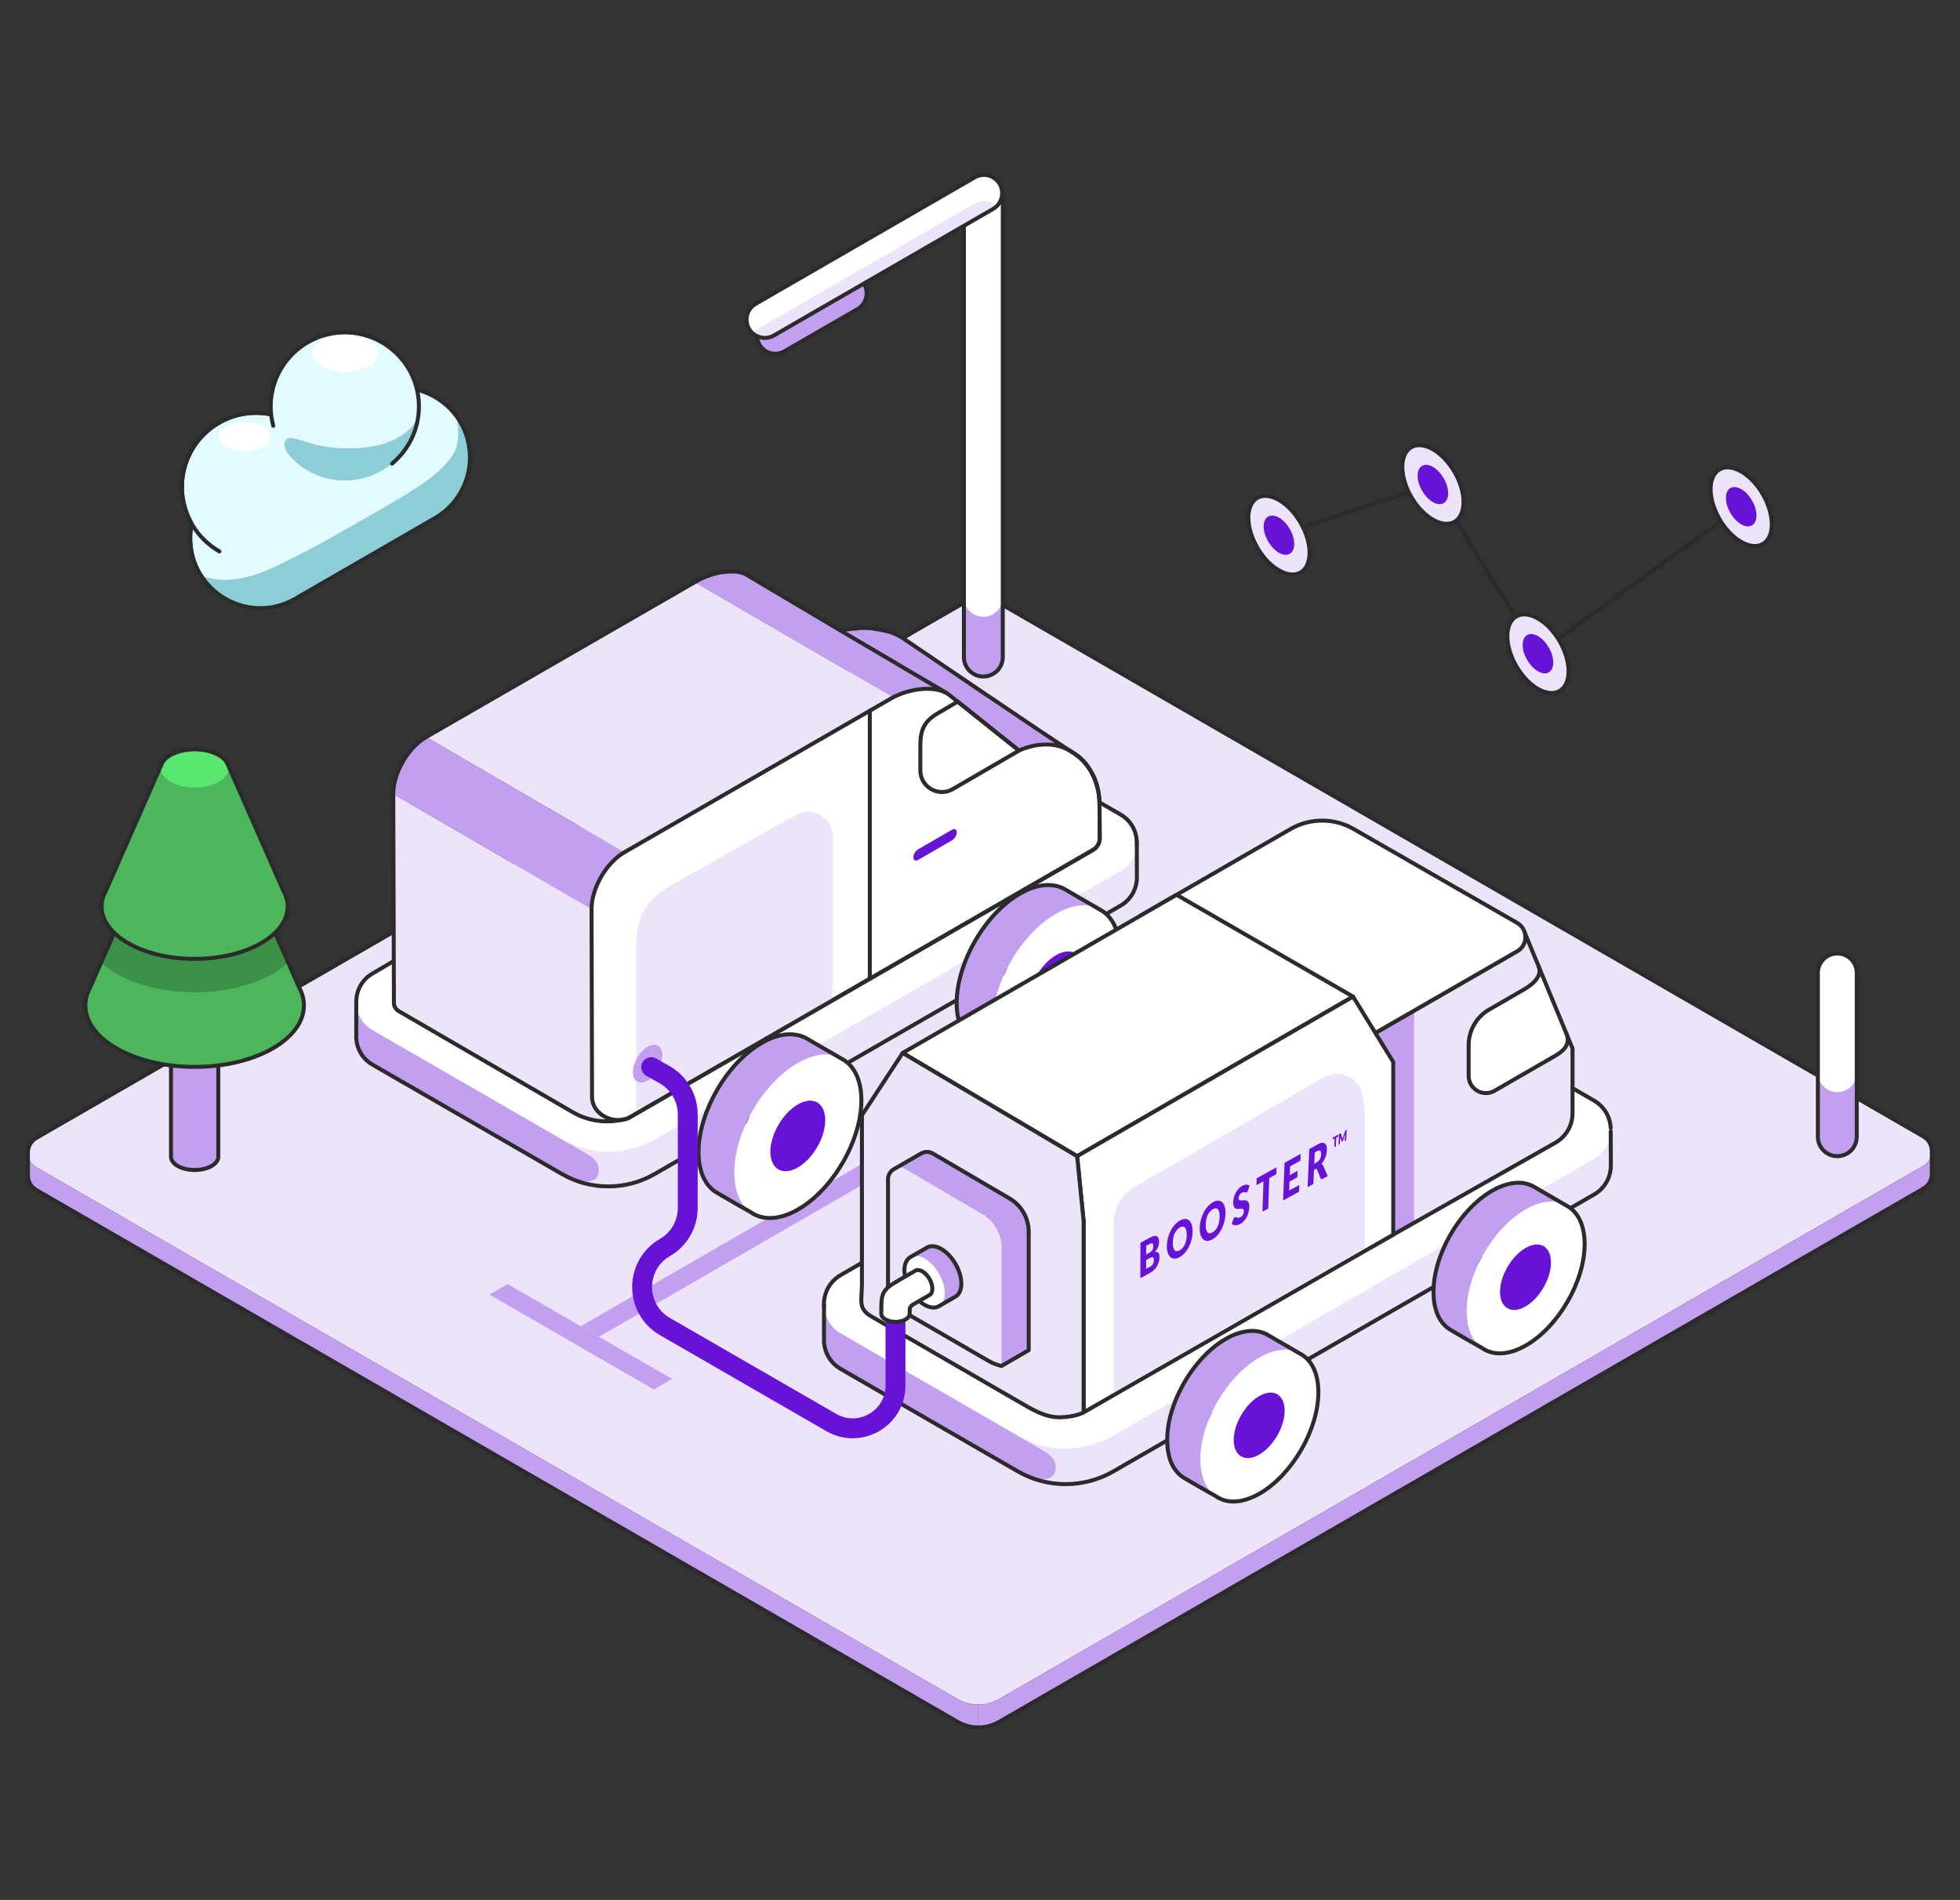 <?xml version="1.0" encoding="UTF-8"?> <svg xmlns="http://www.w3.org/2000/svg" width="493" height="478" viewBox="0 0 493 478" fill="none"><rect x="0" y="0" width="493" height="478" fill="#333333" stroke="none"/><g clip-path="url(#clip0_2:1048)"><path d="M9.13 293.626L240.87 427.436C244.09 429.296 248.06 429.296 251.28 427.436L483.79 293.266C486.61 291.636 486.61 287.556 483.79 285.926L252.05 152.116C248.83 150.256 244.86 150.256 241.64 152.116L9.13 286.286C6.3 287.916 6.3 291.996 9.13 293.626Z" fill="#EDE3FA"></path><path d="M240.87 427.436L11.13 294.786L9.12 293.626C8.74 293.406 8.41 293.136 8.13 292.836C7.38 292.036 7 290.996 7 289.956V295.726C7 297.156 7.71 298.576 9.12 299.396L240.86 433.206C242.47 434.136 244.27 434.606 246.07 434.606V428.836C244.28 428.826 242.48 428.366 240.87 427.436Z" fill="#C2A0EF"></path><path d="M485.91 289.666C485.89 290.686 485.52 291.696 484.78 292.486C484.5 292.786 484.18 293.056 483.79 293.276L479.39 295.816L251.28 427.446C249.67 428.376 247.87 428.836 246.07 428.836V434.606C247.87 434.606 249.67 434.146 251.28 433.206L483.79 299.036C485.2 298.216 485.91 296.796 485.91 295.366V289.666Z" fill="#C2A0EF"></path><path d="M485.91 289.656C485.91 289.666 485.91 289.666 485.91 289.656C485.93 288.216 485.23 286.746 483.8 285.926L252.06 152.116C248.84 150.256 244.87 150.256 241.65 152.116L9.14 286.286C7.73 287.106 7.02 288.526 7.02 289.956V295.726C7.02 297.156 7.73 298.576 9.14 299.396L240.88 433.206C242.49 434.136 244.29 434.606 246.09 434.606C247.89 434.606 249.69 434.136 251.3 433.206L483.79 299.036C485.2 298.216 485.91 296.796 485.91 295.366V289.656Z" stroke="#2B2B2B" stroke-miterlimit="10" stroke-linecap="round" stroke-linejoin="round"></path><path d="M334.42 230.216L329.83 227.566L146.08 333.666L150.67 336.316L334.42 230.216Z" fill="#C2A0EF"></path><path d="M311.45 216.956L316.05 214.306L357.39 238.176L352.8 240.826L311.45 216.956Z" fill="#C2A0EF"></path><path d="M123.11 325.706L127.7 323.056L169.05 346.926L164.45 349.576L123.11 325.706Z" fill="#C2A0EF"></path><path d="M48.96 260.206C45.67 260.206 43.01 261.706 43.01 263.556V290.996C43.01 292.846 45.67 294.346 48.96 294.346C52.25 294.346 54.91 292.846 54.91 290.996V263.556C54.91 261.706 52.25 260.206 48.96 260.206Z" fill="#C2A0EF"></path><path d="M76.01 250.206L75.99 250.136C75.78 249.486 75.5 248.856 75.16 248.246L58.82 211.106H58.81C57.94 208.486 53.87 206.496 48.96 206.496C44.06 206.496 39.98 208.476 39.11 211.106H39.1L22.76 248.246C22.41 248.866 22.14 249.496 21.93 250.136L21.9 250.206H21.91C21.63 251.096 21.47 252.006 21.47 252.936C21.47 261.486 33.78 268.416 48.96 268.416C64.14 268.416 76.45 261.486 76.45 252.936C76.45 252.006 76.29 251.096 76.01 250.206Z" fill="#4BB65B"></path><path d="M71.99 225.736L71.97 225.676C71.79 225.126 71.56 224.586 71.26 224.066L57.35 192.446H57.34C56.6 190.216 53.13 188.526 48.96 188.526C44.79 188.526 41.32 190.216 40.58 192.446H40.57L26.66 224.066C26.36 224.586 26.13 225.126 25.95 225.676L25.92 225.736H25.93C25.69 226.496 25.56 227.266 25.56 228.066C25.56 235.346 36.04 241.246 48.96 241.246C61.88 241.246 72.36 235.346 72.36 228.066C72.36 227.266 72.23 226.496 71.99 225.736Z" fill="#4BB65B"></path><path d="M72.49 242.176L69.19 234.686C65.14 238.606 57.6 241.246 48.96 241.246C40.32 241.246 32.78 238.606 28.73 234.686L25.43 242.176C30.25 246.656 38.98 249.646 48.96 249.646C58.94 249.646 67.67 246.656 72.49 242.176Z" fill="#3A9147"></path><path d="M48.96 198.146C53.671 198.146 57.49 195.993 57.49 193.336C57.49 190.68 53.671 188.526 48.96 188.526C44.249 188.526 40.43 190.68 40.43 193.336C40.43 195.993 44.249 198.146 48.96 198.146Z" fill="#5AE76F"></path><path d="M43.01 268.096V291.006C43.01 292.856 45.67 294.356 48.96 294.356C52.25 294.356 54.91 292.856 54.91 291.006V268.026" stroke="#2B2B2B" stroke-miterlimit="10" stroke-linejoin="round"></path><path d="M28.73 234.686L22.76 248.246C22.41 248.866 22.14 249.496 21.93 250.136L21.9 250.206H21.91C21.63 251.096 21.47 252.006 21.47 252.936C21.47 261.486 33.78 268.416 48.96 268.416C64.14 268.416 76.45 261.486 76.45 252.936C76.45 252.006 76.3 251.096 76.01 250.206H76.02L75.99 250.136C75.78 249.486 75.5 248.856 75.16 248.246L69.19 234.686" stroke="#2B2B2B" stroke-miterlimit="10" stroke-linecap="round" stroke-linejoin="round"></path><path d="M71.99 225.736L71.97 225.676C71.79 225.126 71.56 224.586 71.26 224.066L57.35 192.446H57.34C56.6 190.216 53.13 188.526 48.96 188.526C44.79 188.526 41.32 190.216 40.58 192.446H40.57L26.66 224.066C26.36 224.586 26.13 225.126 25.95 225.676L25.92 225.736H25.93C25.69 226.496 25.56 227.266 25.56 228.066C25.56 235.346 36.04 241.246 48.96 241.246C61.88 241.246 72.36 235.346 72.36 228.066C72.36 227.266 72.23 226.496 71.99 225.736Z" stroke="#2B2B2B" stroke-miterlimit="10" stroke-linecap="round" stroke-linejoin="round"></path><path d="M247.34 170.206C244.64 170.206 242.45 168.016 242.45 165.316V49.066C242.45 46.366 244.64 44.176 247.34 44.176C250.04 44.176 252.23 46.366 252.23 49.066V165.316C252.23 168.016 250.04 170.206 247.34 170.206Z" fill="white"></path><path d="M48.25 131.816C48.01 132.986 47.88 134.186 47.88 135.406C47.88 148.936 62.53 157.396 74.25 150.636L109.41 130.336C114.85 127.196 118.2 121.396 118.2 115.106C118.2 101.576 103.55 93.116 91.83 99.876L76.78 108.566C73.49 105.646 69.16 103.866 64.41 103.866C54.12 103.866 45.77 112.216 45.77 122.506C45.76 125.906 46.67 129.086 48.25 131.816Z" fill="#E1FBFF"></path><path d="M114.83 104.736C116.18 113.206 115.37 116.906 97.11 127.366C79.4 137.516 78.6 137.946 70.03 142.176C64.85 144.736 57.16 147.476 50.53 144.726C55.28 152.306 65.57 155.656 74.26 150.646L109.42 130.346C114.86 127.206 118.21 121.406 118.21 115.116C118.2 111.126 116.92 107.576 114.83 104.736Z" fill="#8CCDD6"></path><path d="M55.19 138.726C49.56 135.516 45.76 129.466 45.76 122.516C45.76 112.226 54.1 103.876 64.4 103.876C71.53 103.876 77.73 107.876 80.86 113.766" stroke="#2B2B2B" stroke-miterlimit="10" stroke-linecap="round" stroke-linejoin="round"></path><path d="M48.25 131.816C48.01 132.986 47.88 134.186 47.88 135.406C47.88 148.936 62.53 157.396 74.25 150.636L109.41 130.336C114.85 127.196 118.2 121.396 118.2 115.106C118.2 101.576 103.55 93.116 91.83 99.876L76.78 108.566C73.49 105.646 69.16 103.866 64.41 103.866C54.12 103.866 45.77 112.216 45.77 122.506C45.76 125.906 46.67 129.086 48.25 131.816Z" stroke="#2B2B2B" stroke-miterlimit="10" stroke-linecap="round" stroke-linejoin="round"></path><path d="M61.55 113.546C65.162 113.546 68.09 111.899 68.09 109.866C68.09 107.834 65.162 106.186 61.55 106.186C57.938 106.186 55.01 107.834 55.01 109.866C55.01 111.899 57.938 113.546 61.55 113.546Z" fill="white"></path><path d="M86.73 120.906C97.025 120.906 105.37 112.561 105.37 102.266C105.37 91.972 97.025 83.626 86.73 83.626C76.435 83.626 68.09 91.972 68.09 102.266C68.09 112.561 76.435 120.906 86.73 120.906Z" fill="#E1FBFF"></path><path d="M87.6 112.816C73.96 112.816 68.4 105.616 68.4 105.616C69.98 114.306 77.59 120.896 86.73 120.896C96.19 120.896 103.99 113.856 105.2 104.726C105.2 104.736 102.83 112.816 87.6 112.816Z" fill="#8CCDD6"></path><path d="M86.85 93.546C91.434 93.546 95.15 91.456 95.15 88.876C95.15 86.297 91.434 84.206 86.85 84.206C82.266 84.206 78.55 86.297 78.55 88.876C78.55 91.456 82.266 93.546 86.85 93.546Z" fill="white"></path><path d="M80.26 112.046C75.85 111.026 73.25 109.536 72.08 110.496C70.94 111.426 71.63 113.736 74.07 115.946C77.9 119.426 70.55 116.626 70.55 116.626L66.75 104.726H71.97L80.26 112.046Z" fill="#E1FBFF"></path><path d="M68.73 107.126C68.31 105.576 68.09 103.946 68.09 102.266C68.09 91.976 76.44 83.626 86.73 83.626C97.02 83.626 105.37 91.976 105.37 102.266C105.37 108.046 102.74 113.216 98.61 116.636" stroke="#2B2B2B" stroke-miterlimit="10" stroke-linecap="round" stroke-linejoin="round"></path><path d="M247.34 155.176C244.64 155.176 242.45 152.986 242.45 150.286V165.316C242.45 168.016 244.64 170.206 247.34 170.206C250.04 170.206 252.23 168.016 252.23 165.316V150.286C252.23 152.986 250.04 155.176 247.34 155.176Z" fill="#C2A0EF"></path><path d="M247.34 170.206C244.64 170.206 242.45 168.016 242.45 165.316V49.066C242.45 46.366 244.64 44.176 247.34 44.176C250.04 44.176 252.23 46.366 252.23 49.066V165.316C252.23 168.016 250.04 170.206 247.34 170.206Z" stroke="#2B2B2B" stroke-miterlimit="10" stroke-linecap="round" stroke-linejoin="round"></path><path d="M211.1 69.806L192.71 80.426C189.65 82.196 189.65 86.616 192.71 88.386C194.13 89.206 195.88 89.206 197.3 88.386L215.69 77.766C218.74 76.006 218.75 71.596 215.71 69.826C214.29 68.986 212.53 68.986 211.1 69.806Z" fill="#C2A0EF"></path><path d="M211.1 69.806L192.71 80.426C189.65 82.196 189.65 86.616 192.71 88.386C194.13 89.206 195.88 89.206 197.3 88.386L215.69 77.766C218.74 76.006 218.75 71.596 215.71 69.826C214.29 68.986 212.53 68.986 211.1 69.806Z" stroke="#2B2B2B" stroke-miterlimit="10" stroke-linecap="round" stroke-linejoin="round"></path><path d="M245.19 44.616L190.08 76.436C187.02 78.206 187.02 82.626 190.08 84.396C191.5 85.216 193.25 85.216 194.67 84.396L249.78 52.576C252.83 50.816 252.84 46.406 249.8 44.636C248.38 43.796 246.62 43.786 245.19 44.616Z" fill="white"></path><path d="M194.68 84.396C193.26 85.216 191.51 85.216 190.09 84.396C189.75 84.196 189.45 83.966 189.19 83.706C189.46 83.446 189.75 83.216 190.09 83.016L245.2 51.196C246.63 50.366 248.39 50.376 249.82 51.206C250.15 51.396 250.44 51.626 250.7 51.876C250.44 52.136 250.14 52.366 249.8 52.566L194.68 84.396Z" fill="#EDE3FA"></path><path d="M245.19 44.616L190.08 76.436C187.02 78.206 187.02 82.626 190.08 84.396C191.5 85.216 193.25 85.216 194.67 84.396L249.78 52.576C252.83 50.816 252.84 46.406 249.8 44.636C248.38 43.796 246.62 43.786 245.19 44.616Z" stroke="#2B2B2B" stroke-miterlimit="10" stroke-linecap="round" stroke-linejoin="round"></path><path d="M462.14 290.876C459.44 290.876 457.25 288.686 457.25 285.986V244.776C457.25 242.076 459.44 239.886 462.14 239.886C464.84 239.886 467.03 242.076 467.03 244.776V285.986C467.02 288.696 464.84 290.876 462.14 290.876Z" fill="#C2A0EF"></path><path d="M462.14 274.766C459.44 274.766 457.25 272.576 457.25 269.876V244.776C457.25 242.076 459.44 239.886 462.14 239.886C464.84 239.886 467.03 242.076 467.03 244.776V269.876C467.02 272.576 464.84 274.766 462.14 274.766Z" fill="white"></path><path d="M462.14 290.876C459.44 290.876 457.25 288.686 457.25 285.986V244.776C457.25 242.076 459.44 239.886 462.14 239.886C464.84 239.886 467.03 242.076 467.03 244.776V285.986C467.02 288.696 464.84 290.876 462.14 290.876Z" stroke="#2B2B2B" stroke-miterlimit="10" stroke-linecap="round" stroke-linejoin="round"></path><path d="M93.71 259.156L141.34 286.656C148.56 290.826 157.46 290.826 164.69 286.656L281.86 219.156C284.47 217.646 285.82 215.066 285.94 212.436L285.96 220.736C285.96 223.506 284.59 226.266 281.85 227.856L164.68 295.356C157.46 299.526 148.56 299.526 141.33 295.356L93.7 267.856C91.16 266.386 89.8 263.906 89.61 261.346V252.396C89.73 255.036 91.08 257.636 93.71 259.156Z" fill="#EDE3FA"></path><path d="M89.62 252.386C89.73 255.036 91.08 257.636 93.71 259.146L115.38 271.666L125.9 277.736L141.34 286.646L146.69 289.776C148.91 291.056 150.75 292.096 150.59 294.686C150.43 297.206 148.11 297.966 143.64 296.496C142.86 296.156 142.09 295.776 141.34 295.346L94.16 268.106C92.93 267.396 91.92 266.516 91.16 265.546C90.25 264.296 89.73 262.826 89.62 261.336V252.386V252.386Z" fill="#C2A0EF"></path><path d="M93.71 244.916L99.06 241.776L99.09 250.316C99.09 252.086 98.9 253.696 100.61 254.686L144.8 280.206C147.05 281.506 149.56 282.156 152.08 282.156C154.59 282.156 157.11 281.506 159.36 280.206L189.23 262.956C190.53 262.206 191.17 260.896 191.17 259.586V261.896L276.64 212.826V201.896L281.86 204.906C284.46 206.406 285.81 208.986 285.94 211.606V212.416C285.82 215.046 284.46 217.626 281.86 219.136L164.69 286.636C157.47 290.806 148.57 290.806 141.34 286.636L93.71 259.136C91.09 257.626 89.74 255.026 89.62 252.376V252.026V252.376C89.5 249.506 90.85 246.566 93.71 244.916Z" fill="white"></path><path d="M285.94 212.436L285.96 220.736C285.96 223.506 284.59 226.266 281.85 227.856L164.68 295.356C157.46 299.526 148.56 299.526 141.33 295.356L93.7 267.856C91.16 266.386 89.8 263.906 89.61 261.346V252.396" stroke="#2B2B2B" stroke-miterlimit="10" stroke-linecap="round" stroke-linejoin="round"></path><path d="M285.94 212.436V211.626C285.95 211.896 285.95 212.166 285.94 212.436Z" stroke="#2B2B2B" stroke-miterlimit="10" stroke-linecap="round" stroke-linejoin="round"></path><path d="M276.63 201.906L281.85 204.916C284.45 206.416 285.8 208.996 285.93 211.616" stroke="#2B2B2B" stroke-miterlimit="10" stroke-linecap="round" stroke-linejoin="round"></path><path d="M89.62 252.036V252.386C89.5 249.506 90.85 246.566 93.71 244.916L99.06 241.776" stroke="#2B2B2B" stroke-miterlimit="10" stroke-linecap="round" stroke-linejoin="round"></path><path d="M206.45 159.856L256.31 188.826L260.67 186.746L214.49 158.216L206.45 159.856Z" fill="#C2A0EF"></path><path d="M226.92 160.426C225.53 159.616 216.47 157.796 214.51 158.206L260.12 187.266C261.85 186.726 264.19 185.586 270.59 189.836L226.92 160.426Z" fill="#C2A0EF"></path><path d="M187.61 144.506C185.85 143.426 180.22 143.166 174.75 146.476L224.61 175.446C230.28 172.376 236.23 172.846 238.93 174.946L187.61 144.506Z" fill="#C2A0EF"></path><path d="M158.13 281.256C158.13 281.256 151.22 283.966 144.04 279.796L100.29 254.376C99.55 253.946 99.09 253.156 99.09 252.296L98.93 199.756L148.79 228.736L148.94 275.896L158.13 281.256Z" fill="#EDE3FA"></path><path d="M157.05 214.406L107.2 185.436L174.75 146.476L224.61 175.446L157.05 214.406Z" fill="#EDE3FA"></path><path d="M107.2 185.436C105.74 186.276 104.36 187.506 103.17 188.966C100.63 192.066 98.92 196.176 98.93 199.756L148.79 228.736C148.78 225.156 150.49 221.036 153.03 217.946C154.22 216.496 155.59 215.266 157.06 214.416L107.2 185.436Z" fill="#C2A0EF"></path><path d="M224.34 175.606C228.91 173.046 235.6 172.276 238.92 174.956L256.31 188.837L259.53 187.736C264.01 186.566 267.82 187.987 270.6 189.847C274.1 192.187 276.56 198.216 276.56 202.426L276.63 212.856L158.13 281.276C154.35 282.976 148.92 280.466 148.92 275.976C148.92 271.486 148.79 228.746 148.79 228.746C148.78 223.486 152.48 217.066 157.06 214.426L224.34 175.606Z" fill="white"></path><path d="M240.89 176.516L235.83 179.486C232.47 181.476 231.49 183.616 231.49 187.556V193.816C231.49 198.006 236.02 200.616 239.65 198.526L256.32 188.836L240.89 176.516Z" stroke="#2B2B2B" stroke-miterlimit="10" stroke-linecap="round" stroke-linejoin="round"></path><path d="M224.34 175.606C228.91 173.046 235.87 172.306 238.92 174.956L256.31 188.836C256.31 188.836 261.25 186.346 266.34 187.696C269.67 188.576 276.56 192.696 276.56 202.396L276.62 210.866C276.63 212.086 275.98 213.226 274.92 213.836L158.13 281.266C154.35 282.966 148.92 280.456 148.92 275.966C148.92 271.476 148.79 228.736 148.79 228.736C148.78 223.476 152.48 217.056 157.06 214.416L224.34 175.606Z" stroke="#2B2B2B" stroke-miterlimit="10" stroke-linecap="round" stroke-linejoin="round"></path><path d="M211.3 158.566L238.22 174.436" stroke="#2B2B2B" stroke-miterlimit="10" stroke-linecap="round" stroke-linejoin="round"></path><path d="M218.78 178.806V246.286" stroke="#2B2B2B" stroke-miterlimit="10" stroke-linecap="round" stroke-linejoin="round"></path><path d="M230.9 213.696C230.26 214.066 229.74 214.956 229.75 215.696C229.75 216.436 230.27 216.726 230.91 216.356L239.49 211.396C240.13 211.026 240.65 210.136 240.64 209.396C240.64 208.656 240.12 208.366 239.48 208.736L230.9 213.696Z" fill="#6712D7"></path><path d="M175.22 219.086C183.34 214.406 200.24 205.046 200.24 205.046C202.28 203.866 204.57 204.006 206.36 205.026L206.43 205.066C208.21 206.106 209.48 208.026 209.48 210.376V242.446V251.316L160 279.346C160 279.346 160 250.406 160 238.186C160 225.966 167.1 223.766 175.22 219.086Z" fill="#EDE3FA"></path><path d="M276.56 202.386C276.56 197.046 273.93 191.916 270.6 189.836C264.54 186.036 226.92 160.426 226.92 160.426C223.87 158.546 219.88 157.576 214.81 158.156L211.3 158.566L187.61 144.506C185.85 143.426 180.22 143.166 174.75 146.476L107.19 185.436C105.73 186.276 104.35 187.506 103.16 188.966C100.62 192.066 98.91 196.176 98.92 199.756L99.08 252.296C99.08 253.156 99.54 253.946 100.28 254.376L144.03 279.796C149.08 282.726 153.98 282.266 156.45 281.726C157.01 281.646 157.56 281.506 158.08 281.276C158.09 281.276 158.12 281.266 158.12 281.266L274.95 213.816C275.99 213.216 276.62 212.106 276.62 210.906L276.56 202.386Z" stroke="#2B2B2B" stroke-miterlimit="10" stroke-linecap="round" stroke-linejoin="round"></path><path d="M243.93 238.906C244.24 238.276 244.56 237.656 244.9 237.046C247.79 231.856 251.89 227.286 256.44 224.656C256.76 224.476 257.08 224.306 257.39 224.146C257.43 224.126 257.48 224.106 257.53 224.076C257.58 224.046 257.63 224.026 257.68 223.996C257.81 223.936 257.94 223.866 258.07 223.806C258.18 223.756 258.28 223.716 258.39 223.666C258.42 223.656 258.44 223.646 258.47 223.626C258.6 223.566 258.73 223.506 258.86 223.456C258.97 223.416 259.08 223.376 259.19 223.336C259.34 223.276 259.5 223.216 259.65 223.166C259.65 223.166 259.65 223.166 259.66 223.166C260.44 222.906 261.2 222.716 261.93 222.596C262.05 222.576 262.16 222.566 262.27 222.556C262.28 222.556 262.29 222.556 262.29 222.556C262.41 222.546 262.53 222.526 262.65 222.516C262.76 222.506 262.88 222.506 262.99 222.496C263 222.496 263 222.496 263.01 222.496C263.13 222.486 263.25 222.476 263.36 222.476C263.45 222.476 263.53 222.476 263.61 222.476C263.76 222.476 263.9 222.476 264.05 222.486C264.16 222.496 264.26 222.506 264.37 222.516C264.37 222.516 264.37 222.516 264.38 222.516C264.49 222.526 264.61 222.536 264.72 222.546C264.83 222.556 264.93 222.576 265.03 222.596H265.04C265.18 222.616 265.31 222.636 265.44 222.666C265.52 222.686 265.59 222.706 265.67 222.716C265.67 222.716 265.67 222.716 265.68 222.716C265.79 222.746 265.89 222.766 266 222.796C266.1 222.826 266.2 222.856 266.29 222.886C266.49 222.946 266.68 223.026 266.87 223.096H266.88C267.17 223.216 267.46 223.356 267.74 223.516C267.75 223.526 267.76 223.526 267.77 223.536L276.12 228.386C275.17 227.986 274.12 227.766 272.99 227.746C270.76 227.676 268.23 228.366 265.54 229.926C256.74 235.006 249.63 247.316 249.66 257.426C249.66 257.456 249.66 257.486 249.66 257.516C249.66 257.536 249.66 257.556 249.66 257.576C249.66 257.696 249.67 257.806 249.67 257.926C249.68 258.166 249.68 258.396 249.7 258.626C249.91 262.406 251.16 265.266 253.15 266.996L249.43 264.836C249.14 264.666 248.86 264.506 248.58 264.336L247.47 263.696C247.09 263.476 246.72 263.256 246.36 263.046L245.2 262.376C245.12 262.326 245.04 262.276 244.95 262.216C244.87 262.166 244.78 262.116 244.7 262.056C244.61 261.996 244.53 261.926 244.44 261.866C244.44 261.866 244.44 261.866 244.43 261.866C244.35 261.806 244.27 261.756 244.2 261.686C244.12 261.616 244.04 261.546 243.95 261.466C243.56 261.116 243.19 260.726 242.86 260.296C242.79 260.206 242.73 260.116 242.67 260.026C242.67 260.026 242.67 260.016 242.66 260.016C242.59 259.916 242.52 259.826 242.46 259.716C242.41 259.626 242.35 259.546 242.3 259.456C242.3 259.456 242.3 259.446 242.29 259.446C242.11 259.146 241.95 258.836 241.79 258.516C241.74 258.416 241.7 258.306 241.65 258.206V258.196C241.61 258.096 241.56 257.996 241.52 257.896C241.5 257.836 241.48 257.776 241.46 257.716C241.4 257.546 241.33 257.366 241.27 257.186C241.25 257.136 241.24 257.086 241.23 257.036C241.08 256.536 240.95 256.016 240.84 255.456C240.82 255.366 240.81 255.276 240.79 255.196C240.79 255.166 240.78 255.146 240.78 255.116C240.76 255.026 240.75 254.936 240.73 254.846C240.71 254.686 240.69 254.516 240.67 254.346C240.67 254.316 240.66 254.296 240.66 254.266C240.65 254.176 240.64 254.086 240.63 253.996C240.61 253.806 240.6 253.606 240.59 253.406C240.59 253.386 240.59 253.356 240.58 253.336C240.56 252.956 240.54 252.576 240.54 252.176C240.56 247.896 241.82 243.246 243.93 238.906Z" fill="#C2A0EF"></path><path d="M276.63 228.686C275.55 228.116 274.33 227.796 273 227.756C270.79 227.716 268.28 228.406 265.63 229.946C256.81 235.036 249.68 247.376 249.68 257.526C249.68 257.666 249.69 257.796 249.69 257.926C249.69 258.166 249.71 258.396 249.72 258.626C250.29 267.856 257.21 271.426 265.66 266.546C274.46 261.466 281.57 249.156 281.54 239.046C281.53 234.166 279.85 230.696 277.13 228.976L276.63 228.686Z" fill="white"></path><path d="M265.63 256.166C261.83 258.356 258.74 256.606 258.71 252.256C258.71 247.856 261.8 242.516 265.62 240.306C266.77 239.646 267.86 239.336 268.81 239.356C269.39 239.376 269.92 239.516 270.38 239.756L270.16 239.626C270.25 239.666 270.35 239.706 270.43 239.756L270.64 239.876C270.71 239.916 270.76 239.966 270.83 240.016L270.59 239.876C271.77 240.616 272.5 242.126 272.5 244.236C272.52 248.636 269.44 253.966 265.63 256.166Z" fill="#6712D7"></path><path d="M244.01 239.096C244.32 238.466 244.64 237.846 244.98 237.236C247.87 232.046 251.97 227.476 256.52 224.846C256.84 224.666 257.16 224.496 257.47 224.336C257.51 224.316 257.56 224.296 257.61 224.266C257.66 224.236 257.71 224.216 257.76 224.186C257.89 224.126 258.02 224.056 258.15 223.996C258.26 223.946 258.36 223.906 258.47 223.856C258.5 223.846 258.52 223.836 258.55 223.816C258.68 223.756 258.81 223.696 258.94 223.646C259.05 223.606 259.16 223.566 259.27 223.526C259.42 223.466 259.58 223.406 259.73 223.356C259.73 223.356 259.73 223.356 259.74 223.356C260.52 223.086 261.28 222.906 262.01 222.786C262.13 222.766 262.24 222.756 262.35 222.746C262.36 222.746 262.37 222.746 262.37 222.746C262.49 222.736 262.61 222.716 262.73 222.706C262.84 222.696 262.96 222.696 263.07 222.686C263.08 222.686 263.08 222.686 263.09 222.686C263.21 222.676 263.33 222.666 263.44 222.666C263.53 222.666 263.61 222.666 263.69 222.666C263.84 222.666 263.98 222.666 264.13 222.676C264.24 222.686 264.34 222.696 264.45 222.706C264.45 222.706 264.45 222.706 264.46 222.706C264.57 222.716 264.69 222.726 264.8 222.736C264.91 222.746 265.01 222.766 265.11 222.786H265.12C265.26 222.806 265.39 222.826 265.52 222.856C265.6 222.876 265.67 222.896 265.75 222.906C265.75 222.906 265.75 222.906 265.76 222.906C265.87 222.936 265.97 222.956 266.08 222.986C266.18 223.016 266.28 223.046 266.37 223.076C266.57 223.136 266.76 223.216 266.95 223.286H266.96C267.25 223.406 267.54 223.546 267.82 223.706C267.83 223.716 267.84 223.716 267.85 223.726L276.7 228.866L277.19 229.146C279.91 230.866 281.59 234.336 281.6 239.216C281.63 249.326 274.52 261.636 265.72 266.716C260.97 269.456 256.71 269.526 253.78 267.426L249.51 265.006C249.22 264.836 248.94 264.676 248.66 264.506L247.55 263.866C247.17 263.646 246.8 263.426 246.44 263.216L245.28 262.546C245.2 262.496 245.12 262.446 245.03 262.386C244.95 262.336 244.86 262.286 244.78 262.226C244.69 262.166 244.61 262.096 244.52 262.036C244.52 262.036 244.52 262.036 244.51 262.036C244.43 261.976 244.35 261.926 244.28 261.856C244.2 261.786 244.12 261.716 244.03 261.636C244.03 261.636 244.03 261.636 244.02 261.636C243.63 261.286 243.26 260.896 242.93 260.466C242.86 260.376 242.8 260.286 242.74 260.196C242.74 260.196 242.74 260.186 242.73 260.186C242.66 260.086 242.59 259.996 242.53 259.886C242.48 259.796 242.42 259.716 242.37 259.626C242.37 259.626 242.37 259.616 242.36 259.616C242.18 259.316 242.02 259.006 241.86 258.686C241.81 258.586 241.77 258.476 241.73 258.376V258.366C241.69 258.266 241.64 258.166 241.6 258.066C241.58 258.006 241.56 257.946 241.54 257.886C241.48 257.716 241.41 257.536 241.35 257.356C241.33 257.306 241.32 257.256 241.31 257.206C241.16 256.706 241.03 256.186 240.92 255.626C240.9 255.536 240.89 255.446 240.87 255.366C240.87 255.336 240.86 255.316 240.86 255.286C240.84 255.196 240.83 255.106 240.81 255.016C240.79 254.856 240.77 254.686 240.75 254.516C240.75 254.486 240.74 254.466 240.74 254.436C240.73 254.346 240.72 254.256 240.71 254.166C240.69 253.976 240.68 253.776 240.67 253.576C240.67 253.556 240.67 253.526 240.66 253.506C240.64 253.126 240.62 252.746 240.62 252.346C240.63 248.086 241.89 243.426 244.01 239.096Z" stroke="#2B2B2B" stroke-miterlimit="10" stroke-linecap="round" stroke-linejoin="round"></path><path d="M178.99 276.456C179.3 275.826 179.62 275.206 179.96 274.596C182.85 269.406 186.95 264.836 191.5 262.206C191.82 262.026 192.14 261.856 192.45 261.696C192.49 261.676 192.54 261.656 192.58 261.626C192.63 261.596 192.68 261.576 192.73 261.546C192.86 261.486 192.99 261.416 193.12 261.356C193.23 261.306 193.33 261.266 193.44 261.216C193.47 261.206 193.49 261.196 193.52 261.176C193.65 261.116 193.78 261.056 193.91 261.006C194.02 260.966 194.13 260.926 194.24 260.886C194.39 260.826 194.55 260.766 194.7 260.716C194.7 260.716 194.7 260.716 194.71 260.716C195.49 260.446 196.25 260.266 196.98 260.146C197.1 260.126 197.21 260.116 197.32 260.106C197.33 260.106 197.34 260.106 197.34 260.106C197.46 260.096 197.58 260.076 197.7 260.066C197.81 260.056 197.93 260.056 198.04 260.046C198.05 260.046 198.05 260.046 198.06 260.046C198.18 260.036 198.3 260.026 198.41 260.026C198.5 260.026 198.58 260.026 198.66 260.026C198.81 260.026 198.95 260.026 199.09 260.036C199.2 260.046 199.3 260.056 199.41 260.066C199.41 260.066 199.41 260.066 199.42 260.066C199.53 260.076 199.65 260.086 199.76 260.096C199.87 260.106 199.97 260.126 200.07 260.146H200.08C200.22 260.166 200.35 260.186 200.48 260.216C200.56 260.236 200.63 260.256 200.71 260.266C200.71 260.266 200.71 260.266 200.72 260.266C200.83 260.296 200.93 260.316 201.04 260.346C201.14 260.376 201.24 260.406 201.33 260.436C201.53 260.496 201.72 260.576 201.91 260.646H201.92C202.21 260.766 202.5 260.906 202.78 261.066C202.79 261.076 202.8 261.076 202.81 261.086L211.16 265.936C210.21 265.536 209.16 265.316 208.03 265.296C205.8 265.226 203.27 265.916 200.58 267.476C191.78 272.556 184.67 284.866 184.7 294.976C184.7 295.006 184.7 295.036 184.7 295.066C184.7 295.086 184.7 295.106 184.7 295.126C184.7 295.246 184.71 295.356 184.71 295.476C184.72 295.716 184.72 295.946 184.74 296.176C184.95 299.956 186.2 302.816 188.19 304.546L184.47 302.386C184.18 302.216 183.9 302.056 183.62 301.886L182.51 301.246C182.13 301.026 181.76 300.806 181.4 300.596L180.24 299.926C180.16 299.876 180.08 299.826 179.99 299.766C179.91 299.716 179.82 299.666 179.74 299.606C179.65 299.546 179.57 299.476 179.48 299.416C179.48 299.416 179.48 299.416 179.47 299.416C179.39 299.356 179.31 299.306 179.24 299.236C179.16 299.166 179.08 299.096 178.99 299.016C178.6 298.666 178.23 298.276 177.9 297.846C177.83 297.756 177.77 297.666 177.71 297.576C177.71 297.576 177.71 297.566 177.7 297.566C177.63 297.466 177.56 297.376 177.5 297.266C177.45 297.176 177.39 297.096 177.34 297.006C177.34 297.006 177.34 296.996 177.33 296.996C177.15 296.696 176.99 296.386 176.83 296.066C176.78 295.966 176.74 295.856 176.69 295.756V295.746C176.65 295.646 176.6 295.546 176.56 295.446C176.54 295.386 176.52 295.326 176.5 295.266C176.44 295.096 176.37 294.916 176.31 294.736C176.29 294.686 176.28 294.636 176.27 294.586C176.12 294.086 175.99 293.566 175.88 293.006C175.86 292.916 175.85 292.826 175.83 292.746C175.83 292.716 175.82 292.696 175.82 292.666C175.8 292.576 175.79 292.486 175.77 292.396C175.75 292.236 175.73 292.066 175.71 291.896C175.71 291.866 175.7 291.846 175.7 291.816C175.69 291.726 175.68 291.636 175.67 291.546C175.65 291.356 175.64 291.156 175.63 290.956C175.63 290.936 175.63 290.906 175.62 290.886C175.6 290.506 175.58 290.126 175.58 289.726C175.62 285.446 176.88 280.796 178.99 276.456Z" fill="#C2A0EF"></path><path d="M211.69 266.236C210.61 265.666 209.39 265.346 208.06 265.306C205.85 265.266 203.34 265.956 200.69 267.496C191.87 272.586 184.74 284.926 184.74 295.076C184.74 295.216 184.75 295.346 184.75 295.476C184.75 295.716 184.77 295.946 184.78 296.176C185.35 305.406 192.27 308.976 200.72 304.096C209.52 299.016 216.63 286.706 216.6 276.596C216.59 271.716 214.91 268.246 212.19 266.526L211.69 266.236Z" fill="white"></path><path d="M200.69 293.716C196.89 295.906 193.8 294.156 193.77 289.806C193.77 285.406 196.86 280.066 200.68 277.856C201.83 277.186 202.92 276.886 203.87 276.906C204.45 276.926 204.98 277.066 205.44 277.306L205.22 277.176C205.31 277.216 205.41 277.256 205.5 277.306L205.71 277.426C205.78 277.466 205.83 277.516 205.9 277.566L205.66 277.426C206.84 278.166 207.57 279.676 207.57 281.786C207.58 286.186 204.5 291.516 200.69 293.716Z" fill="#6712D7"></path><path d="M179.07 276.646C179.38 276.016 179.7 275.396 180.04 274.786C182.93 269.596 187.03 265.026 191.58 262.396C191.9 262.216 192.22 262.046 192.53 261.886C192.57 261.866 192.62 261.846 192.67 261.816C192.72 261.786 192.77 261.766 192.82 261.736C192.95 261.676 193.08 261.606 193.21 261.546C193.32 261.496 193.42 261.456 193.53 261.406C193.56 261.396 193.58 261.386 193.61 261.366C193.74 261.306 193.87 261.246 194 261.196C194.11 261.156 194.22 261.116 194.33 261.076C194.48 261.016 194.64 260.956 194.79 260.906C194.79 260.906 194.79 260.906 194.8 260.906C195.58 260.646 196.34 260.456 197.07 260.336C197.19 260.316 197.3 260.306 197.41 260.296C197.42 260.296 197.43 260.296 197.43 260.296C197.55 260.286 197.67 260.266 197.79 260.256C197.9 260.246 198.02 260.246 198.13 260.236C198.14 260.236 198.14 260.236 198.15 260.236C198.27 260.226 198.39 260.216 198.5 260.216C198.59 260.216 198.67 260.216 198.75 260.216C198.9 260.216 199.04 260.216 199.19 260.226C199.3 260.236 199.4 260.246 199.51 260.256C199.51 260.256 199.51 260.256 199.52 260.256C199.63 260.266 199.75 260.276 199.86 260.286C199.97 260.296 200.07 260.316 200.17 260.336H200.18C200.32 260.356 200.45 260.376 200.58 260.406C200.66 260.426 200.73 260.446 200.81 260.456C200.81 260.456 200.81 260.456 200.82 260.456C200.93 260.486 201.03 260.506 201.14 260.536C201.24 260.566 201.34 260.596 201.43 260.626C201.63 260.686 201.82 260.766 202.01 260.836H202.02C202.31 260.956 202.6 261.096 202.88 261.256C202.89 261.266 202.9 261.266 202.91 261.266L211.76 266.406L212.25 266.686C214.97 268.406 216.65 271.876 216.66 276.756C216.69 286.866 209.58 299.176 200.78 304.256C196.03 306.996 191.77 307.066 188.84 304.966L184.57 302.546C184.28 302.376 184 302.216 183.72 302.046L182.61 301.406C182.23 301.186 181.86 300.966 181.5 300.756L180.34 300.086C180.26 300.036 180.18 299.986 180.09 299.926C180.01 299.876 179.92 299.826 179.84 299.766C179.75 299.706 179.67 299.636 179.58 299.576C179.58 299.576 179.58 299.576 179.57 299.576C179.49 299.516 179.41 299.466 179.34 299.396C179.26 299.326 179.18 299.256 179.09 299.176C178.7 298.826 178.33 298.436 178 298.006C177.93 297.916 177.87 297.826 177.81 297.736C177.81 297.736 177.81 297.726 177.8 297.726C177.73 297.626 177.66 297.536 177.6 297.426C177.55 297.336 177.49 297.256 177.44 297.166C177.44 297.166 177.44 297.156 177.43 297.156C177.25 296.856 177.09 296.546 176.93 296.226C176.88 296.126 176.84 296.016 176.8 295.916V295.906C176.76 295.806 176.71 295.706 176.67 295.606C176.65 295.546 176.63 295.486 176.61 295.426C176.55 295.256 176.48 295.076 176.42 294.896C176.4 294.846 176.39 294.796 176.38 294.746C176.23 294.246 176.1 293.726 175.99 293.166C175.97 293.076 175.96 292.986 175.94 292.906C175.94 292.876 175.93 292.856 175.93 292.826C175.91 292.736 175.9 292.646 175.88 292.556C175.86 292.396 175.84 292.226 175.82 292.056C175.82 292.026 175.81 292.006 175.81 291.976C175.8 291.886 175.79 291.796 175.78 291.706C175.76 291.516 175.75 291.316 175.74 291.126C175.74 291.106 175.74 291.076 175.73 291.056C175.71 290.676 175.69 290.296 175.69 289.896C175.7 285.636 176.95 280.986 179.07 276.646Z" stroke="#2B2B2B" stroke-miterlimit="10" stroke-linecap="round" stroke-linejoin="round"></path><path d="M162.91 271.836C160.88 273.006 159.23 272.076 159.21 269.746C159.21 267.396 160.86 264.536 162.9 263.356C163.52 262.996 164.1 262.836 164.61 262.846C164.92 262.856 165.2 262.926 165.45 263.066L165.33 262.996C165.38 263.016 165.43 263.036 165.48 263.066L165.59 263.136C165.62 263.156 165.66 263.186 165.69 263.206L165.56 263.126C166.19 263.526 166.58 264.326 166.58 265.456C166.59 267.806 164.95 270.656 162.91 271.836Z" fill="#C2A0EF"></path><path d="M211.47 335.456L255.98 361.206C263.43 365.506 272.61 365.506 280.06 361.206L400.93 291.576C403.62 290.026 405.01 287.356 405.14 284.646L405.17 293.206C405.17 296.056 403.76 298.916 400.93 300.546L280.06 370.176C272.61 374.476 263.43 374.476 255.98 370.176L211.47 344.426C208.85 342.916 207.45 340.356 207.25 337.716V328.476C207.37 331.206 208.77 333.896 211.47 335.456Z" fill="#EDE3FA"></path><path d="M211.47 320.776L216.79 317.706L216.58 326.106C216.58 327.936 216.81 329.836 218.58 330.856L259.54 354.556C261.86 355.896 264.46 356.566 267.05 356.566C269.64 356.566 272.23 355.896 274.56 354.556L305.37 336.766C306.71 335.996 307.37 334.646 307.37 333.296V335.676L391.26 287.506C393.9 285.986 395.54 283.166 395.54 280.126V273.786L400.92 276.896C403.6 278.446 405 281.096 405.13 283.806V284.646C405 287.366 403.61 290.026 400.92 291.576L280.05 361.206C272.6 365.506 263.42 365.506 255.97 361.206L211.46 335.456C208.76 333.896 207.36 331.206 207.24 328.476V328.106V328.476C207.13 325.506 208.53 322.476 211.47 320.776Z" fill="white"></path><path d="M207.26 328.476C207.38 331.206 208.77 333.886 211.48 335.456L229.21 345.746L240.06 352.006L255.98 361.196L261.5 364.426C263.79 365.746 265.69 366.826 265.52 369.486C265.36 372.086 262.97 372.876 258.35 371.356C257.54 371.006 256.75 370.616 255.97 370.166L211.93 344.686C210.66 343.956 209.62 343.046 208.84 342.046C207.9 340.756 207.36 339.246 207.25 337.706V328.476H207.26Z" fill="#C2A0EF"></path><path d="M383.52 234.656L395.54 263.776V280.086C395.54 283.156 393.89 285.986 391.22 287.496L345.69 313.306V260.016C345.69 260.016 379.5 240.536 381.61 239.316C383.73 238.096 383.97 235.706 383.52 234.656Z" fill="#EDE3FA"></path><path d="M345.7 260.016L355.67 254.276V307.656L346.92 312.646L345.7 260.016Z" fill="#C2A0EF"></path><path d="M405.15 284.636L405.18 293.196C405.18 296.046 403.77 298.906 400.94 300.536L280.07 370.166C272.62 374.466 263.44 374.466 255.99 370.166L211.48 344.416C208.86 342.906 207.46 340.346 207.26 337.706V328.476" stroke="#2B2B2B" stroke-miterlimit="10" stroke-linecap="round" stroke-linejoin="round"></path><path d="M395.55 273.776L400.93 276.886C403.61 278.436 405.01 281.086 405.14 283.796" stroke="#2B2B2B" stroke-miterlimit="10" stroke-linecap="round" stroke-linejoin="round"></path><path d="M393.99 259.996C395.13 262.756 393.3 264.406 390.99 265.736L375.93 274.426C373.03 276.096 369.41 274.006 369.41 270.666V262.936C369.41 259.246 371.38 255.836 374.57 253.996L383.19 249.016C385.64 247.606 388.03 245.566 386.98 243.026" fill="white"></path><path d="M363.59 312.656C363.87 312.076 364.18 311.496 364.49 310.926C367.18 306.106 370.98 301.866 375.21 299.426C375.51 299.256 375.8 299.096 376.09 298.946C376.13 298.926 376.17 298.906 376.22 298.886C376.27 298.866 376.32 298.836 376.36 298.816C376.48 298.756 376.61 298.696 376.73 298.636C376.83 298.586 376.93 298.556 377.03 298.506C377.06 298.496 377.08 298.486 377.11 298.476C377.23 298.426 377.36 298.366 377.48 298.316C377.58 298.276 377.68 298.236 377.79 298.206C377.93 298.156 378.07 298.096 378.21 298.046C378.21 298.046 378.21 298.046 378.22 298.046C378.94 297.796 379.65 297.626 380.33 297.516C380.44 297.496 380.54 297.486 380.65 297.476C380.66 297.476 380.66 297.476 380.67 297.476C380.78 297.466 380.89 297.446 381 297.436C381.11 297.426 381.21 297.426 381.31 297.416C381.32 297.416 381.32 297.416 381.33 297.416C381.44 297.406 381.55 297.396 381.66 297.396C381.74 297.396 381.82 297.396 381.9 297.396C382.04 297.396 382.17 297.396 382.3 297.406C382.4 297.406 382.5 297.426 382.6 297.426C382.6 297.426 382.6 297.426 382.61 297.426C382.72 297.436 382.82 297.446 382.93 297.456C383.03 297.466 383.12 297.486 383.22 297.506H383.23C383.36 297.526 383.48 297.546 383.6 297.576C383.67 297.596 383.74 297.606 383.81 297.626C383.81 297.626 383.81 297.626 383.82 297.626C383.92 297.646 384.02 297.666 384.11 297.696C384.2 297.726 384.29 297.756 384.38 297.786C384.56 297.846 384.74 297.916 384.92 297.986H384.93C385.2 298.096 385.47 298.226 385.72 298.376C385.73 298.386 385.74 298.386 385.75 298.386L393.5 302.886C392.62 302.516 391.64 302.316 390.6 302.296C388.53 302.226 386.18 302.876 383.68 304.316C375.51 309.036 368.91 320.466 368.94 329.846C368.94 329.876 368.94 329.896 368.94 329.926C368.94 329.946 368.94 329.956 368.94 329.976C368.94 330.086 368.95 330.186 368.95 330.296C368.96 330.516 368.96 330.736 368.98 330.946C369.17 334.456 370.33 337.116 372.18 338.716L368.73 336.706C368.46 336.546 368.2 336.396 367.94 336.246L366.91 335.646C366.56 335.446 366.21 335.246 365.88 335.046L364.81 334.426C364.73 334.376 364.66 334.326 364.58 334.276C364.5 334.226 364.42 334.176 364.35 334.126C364.27 334.066 364.19 334.006 364.11 333.946C364.04 333.896 363.96 333.836 363.89 333.786C363.81 333.726 363.74 333.656 363.66 333.586C363.3 333.266 362.96 332.896 362.65 332.496C362.59 332.416 362.53 332.326 362.47 332.246C362.47 332.246 362.47 332.236 362.46 332.236C362.4 332.146 362.33 332.056 362.27 331.966C362.22 331.886 362.17 331.806 362.12 331.726C362.12 331.726 362.12 331.716 362.11 331.716C361.95 331.436 361.79 331.156 361.65 330.846C361.61 330.746 361.57 330.656 361.52 330.556V330.546C361.48 330.456 361.44 330.366 361.4 330.266C361.38 330.216 361.36 330.156 361.34 330.096C361.28 329.936 361.22 329.776 361.17 329.606C361.16 329.566 361.14 329.516 361.13 329.466C360.99 329.006 360.87 328.516 360.77 328.006C360.76 327.926 360.74 327.846 360.73 327.766C360.73 327.746 360.72 327.716 360.72 327.696C360.71 327.606 360.69 327.526 360.68 327.436C360.66 327.286 360.64 327.126 360.62 326.966C360.62 326.936 360.61 326.916 360.61 326.886C360.6 326.806 360.59 326.716 360.58 326.636C360.56 326.456 360.55 326.276 360.54 326.096C360.54 326.076 360.54 326.056 360.54 326.026C360.52 325.676 360.5 325.316 360.5 324.946C360.46 320.996 361.62 316.686 363.59 312.656Z" fill="#C2A0EF"></path><path d="M393.95 303.166C392.95 302.636 391.82 302.336 390.58 302.306C388.53 302.266 386.2 302.916 383.73 304.336C375.54 309.066 368.92 320.516 368.92 329.936C368.92 330.066 368.93 330.186 368.93 330.306C368.93 330.526 368.95 330.736 368.96 330.956C369.49 339.526 375.92 342.836 383.76 338.306C391.93 333.586 398.53 322.156 398.5 312.776C398.49 308.246 396.93 305.026 394.4 303.426L393.95 303.166Z" fill="white"></path><path d="M383.73 328.686C380.2 330.726 377.33 329.096 377.3 325.056C377.3 320.976 380.17 316.016 383.72 313.966C384.79 313.346 385.8 313.066 386.69 313.086C387.23 313.106 387.72 313.226 388.15 313.456L387.95 313.336C388.04 313.376 388.12 313.416 388.21 313.456L388.41 313.566C388.47 313.606 388.52 313.656 388.58 313.696L388.35 313.566C389.44 314.256 390.12 315.656 390.12 317.616C390.13 321.686 387.27 326.636 383.73 328.686Z" fill="#6712D7"></path><path d="M363.66 312.826C363.94 312.246 364.25 311.666 364.56 311.096C367.25 306.276 371.05 302.036 375.28 299.596C375.58 299.426 375.87 299.266 376.16 299.116C376.2 299.096 376.24 299.076 376.29 299.056C376.34 299.036 376.39 299.006 376.43 298.986C376.55 298.926 376.68 298.866 376.8 298.806C376.9 298.756 377 298.726 377.1 298.676C377.13 298.666 377.15 298.656 377.18 298.646C377.3 298.596 377.43 298.536 377.55 298.486C377.65 298.446 377.75 298.406 377.86 298.376C378 298.326 378.14 298.266 378.28 298.216C378.28 298.216 378.28 298.216 378.29 298.216C379.01 297.966 379.72 297.796 380.4 297.686C380.51 297.666 380.61 297.656 380.72 297.646C380.73 297.646 380.73 297.646 380.74 297.646C380.85 297.636 380.96 297.616 381.07 297.606C381.18 297.596 381.28 297.596 381.38 297.586C381.39 297.586 381.39 297.586 381.4 297.586C381.51 297.576 381.62 297.566 381.73 297.566C381.81 297.566 381.89 297.566 381.97 297.566C382.11 297.566 382.24 297.566 382.37 297.576C382.47 297.586 382.57 297.596 382.67 297.596C382.67 297.596 382.67 297.596 382.68 297.596C382.79 297.606 382.89 297.616 383 297.626C383.1 297.636 383.19 297.656 383.29 297.676H383.3C383.43 297.696 383.55 297.716 383.67 297.746C383.74 297.766 383.81 297.776 383.88 297.796C383.88 297.796 383.88 297.796 383.89 297.796C383.99 297.816 384.09 297.836 384.18 297.866C384.27 297.896 384.36 297.926 384.45 297.956C384.63 298.016 384.81 298.086 384.99 298.156H385C385.27 298.266 385.54 298.396 385.79 298.546C385.8 298.546 385.81 298.556 385.82 298.556L394.04 303.326L394.49 303.586C397.02 305.176 398.57 308.396 398.59 312.936C398.62 322.326 392.02 333.756 383.85 338.466C379.44 341.006 375.48 341.076 372.77 339.126L368.8 336.876C368.53 336.716 368.27 336.566 368.01 336.416L366.98 335.816C366.63 335.616 366.28 335.416 365.95 335.216L364.88 334.596C364.8 334.546 364.73 334.496 364.65 334.446C364.57 334.396 364.49 334.346 364.42 334.296C364.34 334.236 364.26 334.176 364.18 334.116C364.11 334.066 364.03 334.006 363.96 333.956C363.88 333.896 363.81 333.826 363.73 333.756C363.37 333.436 363.03 333.066 362.72 332.666C362.66 332.586 362.6 332.496 362.54 332.416C362.54 332.416 362.54 332.406 362.53 332.406C362.47 332.316 362.4 332.226 362.34 332.136C362.29 332.056 362.24 331.976 362.19 331.896C362.19 331.896 362.19 331.886 362.18 331.886C362.02 331.606 361.86 331.326 361.72 331.016C361.68 330.926 361.64 330.826 361.59 330.726V330.716C361.55 330.626 361.51 330.536 361.47 330.436C361.45 330.386 361.43 330.326 361.41 330.266C361.35 330.106 361.29 329.946 361.24 329.776C361.23 329.736 361.21 329.686 361.2 329.636C361.06 329.176 360.94 328.686 360.84 328.176C360.83 328.096 360.81 328.016 360.8 327.936C360.8 327.916 360.79 327.886 360.79 327.866C360.78 327.776 360.76 327.696 360.75 327.606C360.73 327.456 360.71 327.296 360.69 327.136C360.69 327.106 360.68 327.086 360.68 327.056C360.67 326.976 360.66 326.886 360.65 326.806C360.63 326.626 360.62 326.446 360.61 326.266C360.61 326.246 360.61 326.226 360.61 326.196C360.59 325.846 360.57 325.486 360.57 325.116C360.53 321.176 361.7 316.856 363.66 312.826Z" stroke="#2B2B2B" stroke-miterlimit="10" stroke-linecap="round" stroke-linejoin="round"></path><path d="M296.6 349.926C296.88 349.346 297.19 348.766 297.5 348.196C300.19 343.376 303.99 339.136 308.22 336.696C308.52 336.526 308.81 336.366 309.1 336.216C309.14 336.196 309.18 336.176 309.23 336.156C309.28 336.136 309.33 336.106 309.37 336.086C309.49 336.026 309.62 335.966 309.74 335.906C309.84 335.856 309.94 335.826 310.04 335.776C310.07 335.766 310.09 335.756 310.12 335.746C310.24 335.696 310.37 335.636 310.49 335.586C310.59 335.546 310.69 335.506 310.8 335.476C310.94 335.426 311.08 335.366 311.22 335.316C311.22 335.316 311.22 335.316 311.23 335.316C311.95 335.066 312.66 334.896 313.34 334.786C313.45 334.766 313.55 334.756 313.66 334.746C313.67 334.746 313.67 334.746 313.68 334.746C313.79 334.736 313.9 334.716 314.01 334.706C314.12 334.696 314.22 334.696 314.32 334.686C314.33 334.686 314.33 334.686 314.34 334.686C314.45 334.676 314.56 334.666 314.67 334.666C314.75 334.666 314.83 334.666 314.91 334.666C315.05 334.666 315.18 334.666 315.31 334.676C315.41 334.686 315.51 334.696 315.61 334.696C315.61 334.696 315.61 334.696 315.62 334.696C315.73 334.706 315.83 334.716 315.94 334.726C316.04 334.736 316.13 334.756 316.23 334.776H316.24C316.37 334.796 316.49 334.816 316.62 334.846C316.69 334.866 316.76 334.876 316.83 334.896C316.83 334.896 316.83 334.896 316.84 334.896C316.94 334.916 317.04 334.936 317.13 334.966C317.22 334.996 317.31 335.026 317.4 335.056C317.58 335.116 317.76 335.186 317.94 335.256H317.95C318.22 335.366 318.49 335.496 318.74 335.646C318.75 335.656 318.76 335.656 318.77 335.656L326.52 340.156C325.64 339.786 324.66 339.586 323.62 339.566C321.55 339.496 319.2 340.146 316.7 341.586C308.53 346.306 301.93 357.736 301.96 367.116C301.96 367.146 301.96 367.166 301.96 367.196C301.96 367.216 301.96 367.226 301.96 367.246C301.96 367.356 301.97 367.456 301.97 367.566C301.98 367.786 301.98 368.006 302 368.216C302.19 371.726 303.35 374.386 305.2 375.986L301.75 373.976C301.48 373.816 301.22 373.666 300.96 373.516L299.93 372.916C299.58 372.716 299.23 372.516 298.9 372.316L297.83 371.696C297.75 371.646 297.68 371.596 297.6 371.546C297.52 371.496 297.44 371.456 297.37 371.396C297.29 371.336 297.21 371.276 297.13 371.216C297.06 371.166 296.98 371.106 296.91 371.056C296.83 370.996 296.76 370.926 296.68 370.856C296.32 370.536 295.98 370.166 295.67 369.766C295.61 369.686 295.55 369.596 295.49 369.516C295.49 369.516 295.49 369.506 295.48 369.506C295.42 369.416 295.35 369.326 295.29 369.236C295.24 369.156 295.19 369.076 295.14 368.996C295.14 368.996 295.14 368.986 295.13 368.986C294.97 368.706 294.81 368.426 294.67 368.116C294.63 368.016 294.59 367.926 294.54 367.826V367.816C294.5 367.726 294.46 367.636 294.42 367.536C294.4 367.486 294.38 367.426 294.36 367.366C294.3 367.206 294.24 367.046 294.19 366.876C294.18 366.836 294.16 366.786 294.15 366.736C294.01 366.276 293.89 365.786 293.79 365.276C293.78 365.196 293.76 365.116 293.75 365.036C293.75 365.016 293.74 364.986 293.74 364.966C293.73 364.876 293.71 364.796 293.7 364.706C293.68 364.556 293.66 364.396 293.64 364.236C293.64 364.206 293.63 364.186 293.63 364.156C293.62 364.076 293.61 363.986 293.6 363.906C293.58 363.726 293.57 363.546 293.56 363.366C293.56 363.346 293.56 363.326 293.56 363.296C293.54 362.946 293.52 362.586 293.52 362.216C293.47 358.266 294.64 353.956 296.6 349.926Z" fill="#C2A0EF"></path><path d="M326.96 340.436C325.96 339.906 324.83 339.606 323.59 339.576C321.54 339.536 319.21 340.186 316.74 341.606C308.55 346.336 301.93 357.786 301.93 367.206C301.93 367.336 301.94 367.456 301.94 367.576C301.94 367.796 301.96 368.006 301.97 368.226C302.5 376.796 308.93 380.106 316.77 375.576C324.94 370.856 331.54 359.426 331.51 350.046C331.5 345.516 329.94 342.296 327.41 340.696L326.96 340.436Z" fill="white"></path><path d="M316.74 365.956C313.21 367.996 310.34 366.366 310.31 362.326C310.31 358.246 313.18 353.286 316.73 351.236C317.8 350.616 318.81 350.336 319.7 350.356C320.24 350.376 320.73 350.496 321.16 350.726L320.96 350.606C321.05 350.646 321.13 350.686 321.22 350.726L321.42 350.836C321.48 350.876 321.53 350.926 321.59 350.966L321.36 350.836C322.45 351.526 323.13 352.926 323.13 354.886C323.14 358.956 320.28 363.906 316.74 365.956Z" fill="#6712D7"></path><path d="M296.67 350.096C296.95 349.516 297.26 348.936 297.57 348.366C300.26 343.546 304.06 339.306 308.29 336.866C308.59 336.696 308.88 336.536 309.17 336.386C309.21 336.366 309.25 336.346 309.3 336.326C309.35 336.306 309.4 336.276 309.44 336.256C309.56 336.196 309.69 336.136 309.81 336.076C309.91 336.026 310.01 335.996 310.11 335.946C310.14 335.936 310.16 335.926 310.19 335.916C310.31 335.866 310.44 335.806 310.56 335.756C310.66 335.716 310.76 335.676 310.87 335.646C311.01 335.596 311.15 335.536 311.29 335.486C311.29 335.486 311.29 335.486 311.3 335.486C312.02 335.236 312.73 335.066 313.41 334.956C313.52 334.936 313.62 334.926 313.73 334.916C313.74 334.916 313.74 334.916 313.75 334.916C313.86 334.906 313.97 334.886 314.08 334.876C314.19 334.866 314.29 334.866 314.39 334.856C314.4 334.856 314.4 334.856 314.41 334.856C314.52 334.846 314.63 334.836 314.74 334.836C314.82 334.836 314.9 334.836 314.98 334.836C315.12 334.836 315.25 334.836 315.38 334.846C315.48 334.846 315.58 334.866 315.68 334.866C315.68 334.866 315.68 334.866 315.69 334.866C315.8 334.876 315.9 334.886 316.01 334.896C316.11 334.906 316.2 334.926 316.3 334.946H316.31C316.44 334.966 316.56 334.986 316.69 335.016C316.76 335.036 316.83 335.046 316.9 335.066C316.9 335.066 316.9 335.066 316.91 335.066C317.01 335.086 317.11 335.106 317.2 335.136C317.29 335.166 317.38 335.196 317.47 335.226C317.65 335.286 317.83 335.356 318.01 335.426H318.02C318.29 335.536 318.56 335.666 318.81 335.816C318.82 335.826 318.83 335.826 318.84 335.826L327.06 340.596L327.51 340.856C330.04 342.446 331.59 345.666 331.61 350.206C331.64 359.596 325.04 371.026 316.87 375.736C312.46 378.276 308.5 378.346 305.79 376.396L301.82 374.146C301.55 373.986 301.29 373.836 301.03 373.686L300 373.086C299.65 372.886 299.3 372.686 298.97 372.486L297.9 371.866C297.82 371.816 297.75 371.766 297.67 371.716C297.59 371.666 297.51 371.616 297.44 371.566C297.36 371.506 297.28 371.446 297.2 371.386C297.13 371.336 297.05 371.276 296.98 371.226C296.9 371.166 296.83 371.096 296.75 371.026C296.39 370.706 296.05 370.336 295.74 369.936C295.68 369.856 295.62 369.766 295.56 369.686C295.56 369.686 295.56 369.676 295.55 369.676C295.49 369.586 295.42 369.496 295.36 369.406C295.31 369.326 295.26 369.246 295.21 369.166C295.21 369.166 295.21 369.156 295.2 369.156C295.04 368.876 294.88 368.596 294.74 368.286C294.7 368.186 294.66 368.096 294.61 367.996V367.986C294.57 367.896 294.53 367.806 294.49 367.706C294.47 367.656 294.45 367.596 294.43 367.536C294.37 367.376 294.31 367.216 294.26 367.046C294.25 367.006 294.23 366.956 294.22 366.906C294.08 366.446 293.96 365.956 293.86 365.446C293.85 365.366 293.83 365.286 293.82 365.206C293.82 365.186 293.81 365.156 293.81 365.136C293.8 365.046 293.78 364.966 293.77 364.876C293.75 364.726 293.73 364.566 293.71 364.406C293.71 364.376 293.7 364.356 293.7 364.326C293.69 364.246 293.68 364.156 293.67 364.076C293.65 363.896 293.64 363.716 293.63 363.536C293.63 363.516 293.63 363.496 293.63 363.466C293.61 363.116 293.59 362.756 293.59 362.386C293.54 358.446 294.71 354.126 296.67 350.096Z" stroke="#2B2B2B" stroke-miterlimit="10" stroke-linecap="round" stroke-linejoin="round"></path><path d="M207.26 328.116V328.486C207.13 325.516 208.53 322.476 211.48 320.776L216.8 317.706" stroke="#2B2B2B" stroke-miterlimit="10" stroke-linecap="round" stroke-linejoin="round"></path><path d="M383.52 234.656L395.54 263.776V280.086C395.54 283.156 393.89 285.986 391.22 287.496L345.69 313.306V260.016C345.69 260.016 379.5 240.536 381.61 239.316C383.73 238.096 383.97 235.706 383.52 234.656Z" stroke="#2B2B2B" stroke-miterlimit="10" stroke-linecap="round" stroke-linejoin="round"></path><path d="M381.62 232.196L340.48 208.566C335.56 205.736 329.5 205.746 324.58 208.586L286.86 230.366L341.78 262.276L381.62 239.316C384.36 237.736 384.36 233.786 381.62 232.196Z" fill="white"></path><path d="M381.62 232.196L340.48 208.566C335.56 205.736 329.5 205.746 324.58 208.586L286.86 230.366L341.78 262.276L381.62 239.316C384.36 237.736 384.36 233.786 381.62 232.196Z" stroke="#2B2B2B" stroke-miterlimit="10" stroke-linecap="round" stroke-linejoin="round"></path><path d="M393.99 259.996C395.13 262.756 393.3 264.406 390.99 265.736L375.93 274.426C373.03 276.096 369.41 274.006 369.41 270.666V262.936C369.41 259.246 371.38 255.836 374.57 253.996L383.19 249.016C385.64 247.606 388.03 245.566 386.98 243.026" stroke="#2B2B2B" stroke-miterlimit="10" stroke-linecap="round" stroke-linejoin="round"></path><path d="M295.94 225.116L227.05 264.906L270.94 290.876L340.34 250.736L295.94 225.116Z" fill="white"></path><path d="M295.94 225.116L227.05 264.906L270.94 290.876L340.34 250.736L295.94 225.116Z" stroke="#2B2B2B" stroke-miterlimit="10" stroke-linecap="round" stroke-linejoin="round"></path><path d="M340.34 250.736L350.44 267.176V310.626L272.56 355.336V307.206L270.94 290.876L340.34 250.736Z" fill="white"></path><path d="M340.34 250.736L350.44 267.176V310.626L272.56 355.336V307.206L270.94 290.876L340.34 250.736Z" stroke="#2B2B2B" stroke-miterlimit="10" stroke-linecap="round" stroke-linejoin="round"></path><path d="M227.05 264.906L216.8 280.576V323.046C216.8 327.256 215.7 329.186 219.26 331.246C222.82 333.306 253.05 350.796 256.39 352.726C259.73 354.656 262.93 356.656 266.76 356.566C270.59 356.476 272.56 355.336 272.56 355.336V307.206L270.93 290.886L227.05 264.906Z" fill="#EDE3FA"></path><path d="M227.05 264.906L216.8 280.576V323.046C216.8 327.256 215.7 329.186 219.26 331.246C222.82 333.306 253.05 350.796 256.39 352.726C259.73 354.656 262.93 356.656 266.76 356.566C270.59 356.476 272.56 355.336 272.56 355.336V307.206L270.93 290.886L227.05 264.906Z" stroke="#2B2B2B" stroke-miterlimit="10" stroke-linecap="round" stroke-linejoin="round"></path><path d="M285.24 298.706L332.87 271.076C336.03 269.206 340.1 270.256 341.97 273.406C341.97 273.406 343.31 276.386 343.31 280.956C343.31 285.526 343.31 304.856 343.31 304.856V314.006L280.11 350.296V311.126V307.696C280.12 304.006 282.07 300.586 285.24 298.706Z" fill="#EDE3FA"></path><path d="M227.81 294.156C225.84 293.006 223.36 294.426 223.36 296.706V324.276C223.36 326.436 222.8 327.416 224.62 328.476C226.44 329.526 241.93 338.496 243.64 339.486C245.35 340.476 247.05 341.496 248.82 342.486C250.54 343.436 251.92 343.656 251.92 343.656V316.166V313.936C251.92 310.446 250.07 307.216 247.06 305.456L227.81 294.156Z" fill="#EDE3FA"></path><path d="M253.9 301.496L234.64 290.206C233.68 289.646 232.6 289.696 231.74 290.166L231.61 290.236L224.85 294.136C225.71 293.646 226.82 293.576 227.8 294.156L230.18 295.556L247.06 305.446C250.07 307.206 251.92 310.436 251.92 313.926V316.156V336.386V343.646L258.75 339.696V312.206V309.976C258.77 306.486 256.92 303.256 253.9 301.496Z" fill="#C2A0EF"></path><path d="M253.9 301.496L234.64 290.206C233.68 289.646 232.6 289.696 231.74 290.166L231.61 290.236L224.85 294.136L224.83 294.146C223.97 294.646 223.36 295.566 223.36 296.706V324.276C223.36 326.436 222.8 327.416 224.62 328.476C226.44 329.526 241.93 338.496 243.64 339.476C245.35 340.466 247.05 341.486 248.82 342.476C250.54 343.426 251.92 343.646 251.92 343.646L258.75 339.696V312.206V309.976C258.77 306.486 256.92 303.256 253.9 301.496Z" stroke="#2B2B2B" stroke-miterlimit="10" stroke-linecap="round" stroke-linejoin="round"></path><path d="M225.24 332.126V348.576C225.24 356.856 216.28 362.026 209.11 357.896L167.26 333.746C159.6 329.326 159.6 318.276 167.25 313.856C170.8 311.806 172.99 308.016 172.99 303.916V280.366C172.99 276.226 170.76 272.406 167.15 270.366L163.8 268.476" stroke="#6712D7" stroke-width="5" stroke-miterlimit="10" stroke-linecap="round" stroke-linejoin="round"></path><path d="M241.81 322.966C241.82 319.746 239.56 315.836 236.76 314.216C235.35 313.396 234.07 313.326 233.15 313.876L229.06 316.226C228.1 316.736 227.5 317.876 227.49 319.516C227.48 322.736 229.74 326.646 232.54 328.266C233.95 329.076 235.22 329.156 236.14 328.626L240.27 326.246C240.3 326.226 240.33 326.216 240.35 326.196L240.4 326.166C241.27 325.616 241.81 324.516 241.81 322.966Z" fill="white"></path><path d="M232.58 316.616C235.38 318.236 237.64 322.146 237.63 325.366C237.62 328.586 235.35 329.876 232.55 328.266C229.75 326.646 227.49 322.736 227.5 319.516C227.51 316.296 229.78 315.006 232.58 316.616Z" fill="white"></path><path d="M241.81 322.966C241.82 319.746 239.56 315.836 236.76 314.216C235.35 313.396 234.07 313.326 233.15 313.876L229.06 316.226C229.97 315.746 231.21 315.836 232.58 316.626C235.38 318.246 237.64 322.156 237.63 325.376C237.63 326.976 237.06 328.106 236.15 328.626L240.28 326.246C240.31 326.236 240.34 326.216 240.36 326.196L240.41 326.166C241.27 325.616 241.81 324.516 241.81 322.966Z" fill="#C2A0EF"></path><path d="M241.81 322.966C241.82 319.746 239.56 315.836 236.76 314.216C235.35 313.396 234.07 313.326 233.15 313.876L229.06 316.226C228.1 316.736 227.5 317.876 227.49 319.516C227.48 322.736 229.74 326.646 232.54 328.266C233.95 329.076 235.22 329.156 236.14 328.626L240.27 326.246C240.3 326.226 240.33 326.216 240.35 326.196L240.4 326.166C241.27 325.616 241.81 324.516 241.81 322.966Z" stroke="#2B2B2B" stroke-miterlimit="10" stroke-linecap="round" stroke-linejoin="round"></path><path d="M234.52 324.206C234.52 322.616 233.4 320.676 232.02 319.866C231.32 319.466 230.69 319.426 230.23 319.696L226.1 322.077C225.62 322.327 225.33 322.896 225.32 323.706C225.32 325.296 226.44 327.236 227.82 328.036C228.52 328.436 229.15 328.476 229.6 328.216L233.75 325.827C233.76 325.817 233.78 325.807 233.79 325.807L233.81 325.796C234.26 325.516 234.52 324.976 234.52 324.206Z" fill="white"></path><path d="M230.34 326.606C230.34 325.016 229.22 323.076 227.84 322.266C227.16 321.876 226.55 321.836 226.1 322.076V322.066C226.09 322.076 226.08 322.076 226.07 322.086L226.06 322.096C221.6 324.656 221.67 325.516 221.67 330.486C221.67 330.496 221.67 330.496 221.67 330.506C221.68 331.026 222.03 331.556 222.72 331.946C224.12 332.756 226.38 332.756 227.77 331.946C228.47 331.546 228.81 331.016 228.81 330.486C228.81 329.326 228.73 328.696 229.7 328.176L229.69 328.156C230.09 327.886 230.34 327.356 230.34 326.606Z" fill="white"></path><path d="M234.52 324.206C234.52 322.616 233.4 320.676 232.02 319.866C231.32 319.466 230.69 319.426 230.23 319.696L226.1 322.077C226.09 322.087 226.08 322.087 226.07 322.097L226.06 322.106C221.6 324.666 221.67 325.526 221.67 330.496C221.67 330.506 221.67 330.506 221.67 330.516C221.68 331.036 222.03 331.566 222.72 331.956C224.12 332.766 226.38 332.766 227.77 331.956C228.47 331.556 228.81 331.026 228.81 330.496C228.81 329.336 228.73 328.706 229.7 328.186V328.176L233.77 325.827C233.78 325.817 233.8 325.817 233.81 325.807L233.83 325.796C234.26 325.516 234.52 324.976 234.52 324.206Z" stroke="#2B2B2B" stroke-miterlimit="10" stroke-linecap="round" stroke-linejoin="round"></path><path d="M290.47 314.986C290.66 314.786 290.82 314.576 290.96 314.366C291.1 314.156 291.21 313.946 291.29 313.736C291.37 313.526 291.44 313.316 291.48 313.106C291.52 312.896 291.54 312.696 291.54 312.496C291.54 312.126 291.5 311.816 291.42 311.566C291.33 311.316 291.2 311.136 291.01 311.036C290.82 310.936 290.57 310.906 290.27 310.966C289.97 311.016 289.6 311.166 289.16 311.406L286.85 312.686L286.84 321.566L289.32 320.216C289.69 320.016 290.02 319.766 290.31 319.466C290.6 319.176 290.85 318.846 291.04 318.496C291.24 318.146 291.39 317.776 291.49 317.396C291.6 317.006 291.65 316.626 291.65 316.246C291.65 315.736 291.56 315.376 291.36 315.166C291.18 314.966 290.88 314.906 290.47 314.986ZM288.3 313.436L289.15 312.966C289.31 312.876 289.45 312.816 289.57 312.786C289.69 312.756 289.79 312.766 289.86 312.806C289.94 312.846 289.99 312.926 290.03 313.046C290.07 313.166 290.08 313.336 290.08 313.546C290.08 313.766 290.05 313.956 290.01 314.126C289.96 314.296 289.89 314.446 289.8 314.576C289.71 314.706 289.6 314.826 289.47 314.926C289.34 315.026 289.2 315.126 289.04 315.216L288.29 315.636L288.3 313.436ZM290.2 317.436C290.17 317.586 290.13 317.736 290.06 317.886C289.99 318.036 289.89 318.176 289.77 318.316C289.65 318.456 289.49 318.576 289.3 318.676L288.28 319.236L288.29 317.016L289.3 316.456C289.48 316.356 289.63 316.296 289.75 316.276C289.87 316.256 289.97 316.276 290.04 316.326C290.11 316.376 290.16 316.456 290.19 316.576C290.22 316.686 290.23 316.826 290.23 316.996C290.24 317.136 290.22 317.286 290.2 317.436Z" fill="#6712D7"></path><path d="M299.15 307.086C298.87 306.826 298.54 306.686 298.14 306.676C297.74 306.656 297.3 306.786 296.81 307.056C296.32 307.326 295.88 307.696 295.47 308.146C295.07 308.606 294.72 309.116 294.43 309.686C294.14 310.256 293.92 310.866 293.75 311.506C293.59 312.156 293.51 312.796 293.5 313.446C293.49 314.096 293.57 314.656 293.72 315.136C293.87 315.606 294.08 315.976 294.36 316.236C294.64 316.496 294.98 316.636 295.37 316.656C295.77 316.676 296.2 316.556 296.69 316.286C297.17 316.026 297.61 315.666 298.01 315.216C298.41 314.766 298.75 314.246 299.04 313.686C299.33 313.116 299.55 312.506 299.72 311.856C299.88 311.206 299.97 310.546 299.98 309.896C299.99 309.246 299.92 308.676 299.77 308.196C299.64 307.716 299.43 307.346 299.15 307.086ZM298.37 311.996C298.28 312.396 298.17 312.766 298.01 313.096C297.85 313.426 297.67 313.716 297.45 313.966C297.23 314.216 296.98 314.416 296.71 314.566C296.43 314.716 296.18 314.786 295.97 314.776C295.75 314.766 295.57 314.676 295.43 314.516C295.28 314.346 295.17 314.106 295.1 313.796C295.02 313.486 294.99 313.106 294.99 312.656C294.99 312.206 295.04 311.786 295.12 311.386C295.2 310.986 295.32 310.616 295.48 310.286C295.63 309.956 295.82 309.666 296.04 309.406C296.26 309.156 296.51 308.946 296.79 308.796C297.07 308.646 297.31 308.566 297.53 308.586C297.75 308.596 297.93 308.686 298.07 308.856C298.22 309.026 298.33 309.266 298.4 309.576C298.48 309.896 298.51 310.276 298.5 310.716C298.51 311.166 298.46 311.586 298.37 311.996Z" fill="#6712D7"></path><path d="M307.44 302.496C307.17 302.236 306.83 302.086 306.44 302.066C306.05 302.046 305.6 302.176 305.12 302.446C304.63 302.716 304.18 303.086 303.78 303.546C303.37 304.006 303.02 304.526 302.73 305.106C302.44 305.686 302.21 306.296 302.04 306.956C301.87 307.606 301.79 308.266 301.77 308.926C301.76 309.586 301.83 310.156 301.97 310.636C302.12 311.116 302.33 311.496 302.6 311.756C302.88 312.026 303.21 312.166 303.6 312.186C303.99 312.206 304.43 312.086 304.91 311.826C305.39 311.566 305.84 311.206 306.24 310.746C306.64 310.286 306.99 309.776 307.28 309.196C307.57 308.616 307.8 307.996 307.97 307.336C308.14 306.676 308.23 306.016 308.25 305.346C308.27 304.686 308.2 304.106 308.06 303.616C307.93 303.136 307.72 302.756 307.44 302.496ZM306.63 307.466C306.54 307.876 306.42 308.246 306.27 308.576C306.11 308.906 305.93 309.206 305.71 309.456C305.49 309.706 305.24 309.906 304.97 310.056C304.69 310.206 304.44 310.276 304.23 310.266C304.02 310.256 303.84 310.166 303.69 309.996C303.55 309.826 303.44 309.586 303.36 309.266C303.29 308.946 303.25 308.556 303.26 308.106C303.27 307.656 303.32 307.226 303.4 306.816C303.49 306.406 303.61 306.036 303.76 305.706C303.91 305.376 304.1 305.076 304.33 304.826C304.55 304.566 304.8 304.366 305.08 304.206C305.36 304.056 305.6 303.986 305.82 303.996C306.04 304.006 306.22 304.096 306.36 304.266C306.5 304.436 306.61 304.676 306.68 304.996C306.75 305.316 306.78 305.706 306.77 306.156C306.76 306.626 306.71 307.056 306.63 307.466Z" fill="#6712D7"></path><path d="M313.85 302.246C313.73 302.126 313.58 302.046 313.42 302.016C313.26 301.986 313.09 301.966 312.92 301.976C312.75 301.986 312.58 301.996 312.41 302.006C312.24 302.026 312.1 302.026 311.97 302.006C311.84 301.986 311.74 301.936 311.66 301.866C311.58 301.796 311.55 301.656 311.55 301.466C311.56 301.176 311.63 300.906 311.77 300.656C311.91 300.406 312.11 300.216 312.39 300.066C312.55 299.976 312.69 299.936 312.81 299.926C312.93 299.916 313.04 299.926 313.13 299.956C313.22 299.976 313.31 299.996 313.38 300.016C313.45 300.036 313.52 300.026 313.59 299.986C313.66 299.946 313.73 299.886 313.78 299.806C313.83 299.726 313.88 299.626 313.92 299.506L314.31 298.296C314.2 298.206 314.08 298.136 313.94 298.096C313.8 298.056 313.65 298.036 313.49 298.036C313.33 298.036 313.16 298.066 312.98 298.126C312.8 298.186 312.61 298.266 312.42 298.366C312.08 298.556 311.77 298.806 311.5 299.106C311.23 299.406 311 299.746 310.81 300.106C310.62 300.466 310.47 300.836 310.37 301.226C310.27 301.606 310.21 301.976 310.2 302.316C310.19 302.746 310.22 303.086 310.29 303.336C310.36 303.586 310.46 303.776 310.59 303.896C310.71 304.026 310.86 304.096 311.02 304.126C311.18 304.156 311.35 304.166 311.52 304.146C311.69 304.136 311.86 304.116 312.02 304.096C312.18 304.076 312.33 304.076 312.46 304.086C312.59 304.106 312.69 304.156 312.76 304.256C312.84 304.346 312.87 304.506 312.86 304.716C312.85 305.086 312.77 305.406 312.62 305.656C312.47 305.906 312.26 306.106 312 306.246C311.81 306.356 311.64 306.406 311.5 306.396C311.36 306.396 311.24 306.376 311.13 306.336C311.02 306.296 310.93 306.266 310.84 306.226C310.76 306.196 310.67 306.196 310.58 306.246C310.51 306.286 310.45 306.336 310.4 306.416C310.34 306.496 310.3 306.576 310.26 306.666L309.81 307.906C309.93 308.026 310.07 308.106 310.23 308.166C310.39 308.226 310.56 308.256 310.75 308.266C310.93 308.276 311.13 308.246 311.33 308.196C311.53 308.146 311.72 308.066 311.92 307.966C312.27 307.776 312.59 307.526 312.87 307.216C313.15 306.906 313.39 306.556 313.59 306.176C313.79 305.796 313.94 305.386 314.05 304.956C314.16 304.526 314.22 304.096 314.24 303.666C314.25 303.276 314.22 302.966 314.15 302.736C314.08 302.546 313.98 302.366 313.85 302.246Z" fill="#6712D7"></path><path d="M316.04 298.166L317.81 297.186L317.55 304.846L318.99 304.056L319.26 296.386L321.02 295.406L321.08 293.676L316.1 296.446L316.04 298.166Z" fill="#6712D7"></path><path d="M322.74 302.006L326.74 299.836L326.81 298.136L324.26 299.526L324.35 297.266L326.31 296.186L326.38 294.556L324.42 295.636L324.51 293.426L327.08 292.006L327.15 290.306L323.11 292.546L322.74 302.006Z" fill="#6712D7"></path><path d="M332.62 292.976C332.54 292.906 332.46 292.866 332.37 292.836C332.58 292.606 332.77 292.356 332.93 292.086C333.09 291.816 333.23 291.536 333.35 291.236C333.47 290.946 333.56 290.646 333.63 290.336C333.7 290.026 333.74 289.716 333.75 289.406C333.77 288.996 333.74 288.646 333.67 288.346C333.59 288.046 333.46 287.826 333.27 287.686C333.08 287.546 332.83 287.486 332.52 287.526C332.21 287.556 331.82 287.706 331.37 287.956L329.33 289.086L328.9 298.656L330.34 297.876L330.5 294.326L330.87 294.126C330.98 294.066 331.07 294.046 331.12 294.066C331.18 294.086 331.23 294.146 331.27 294.236L332.17 296.456C332.26 296.676 332.43 296.726 332.67 296.596L333.97 295.886L332.81 293.256C332.77 293.136 332.7 293.046 332.62 292.976ZM332.24 290.986C332.19 291.196 332.12 291.386 332.02 291.566C331.93 291.746 331.81 291.916 331.66 292.076C331.52 292.226 331.35 292.356 331.15 292.466L330.57 292.786L330.7 289.946L331.28 289.626C331.66 289.416 331.93 289.386 332.09 289.526C332.26 289.666 332.33 289.946 332.31 290.366C332.32 290.566 332.29 290.776 332.24 290.986Z" fill="#6712D7"></path><path d="M335.23 286.686L335.72 286.416L335.61 288.596L336.01 288.376L336.12 286.196L336.61 285.926L336.63 285.436L335.25 286.196L335.23 286.686Z" fill="#6712D7"></path><path d="M338.47 284.406C338.45 284.416 338.44 284.426 338.42 284.436C338.41 284.446 338.39 284.456 338.38 284.466C338.37 284.476 338.36 284.496 338.35 284.506C338.34 284.526 338.33 284.546 338.32 284.576L337.8 286.176C337.78 286.236 337.76 286.286 337.74 286.346C337.72 286.406 337.71 286.466 337.69 286.526C337.68 286.476 337.67 286.436 337.66 286.396C337.65 286.356 337.64 286.316 337.62 286.276L337.25 285.166C337.24 285.146 337.24 285.136 337.23 285.126C337.22 285.116 337.21 285.116 337.2 285.116C337.19 285.116 337.18 285.116 337.17 285.126C337.16 285.136 337.14 285.136 337.12 285.146L336.81 285.316L336.67 287.996L337.02 287.796L337.1 286.256C337.1 286.226 337.1 286.186 337.1 286.146C337.1 286.106 337.1 286.066 337.1 286.016L337.49 287.146C337.5 287.176 337.52 287.206 337.54 287.206C337.56 287.216 337.59 287.216 337.62 287.196L337.67 287.166C337.7 287.146 337.73 287.126 337.75 287.086C337.78 287.046 337.8 287.006 337.81 286.956L338.34 285.326C338.33 285.366 338.33 285.416 338.33 285.456C338.33 285.496 338.32 285.536 338.32 285.576L338.24 287.116L338.59 286.916L338.74 284.226L338.47 284.406Z" fill="#6712D7"></path><path d="M437.96 127.473L386.85 164.463L360.62 121.893L321.7 134.643" stroke="#2B2B2B" stroke-miterlimit="10" stroke-linecap="round" stroke-linejoin="round"></path><path d="M321.72 125.803C325.97 128.253 329.4 134.203 329.39 139.083C329.38 143.963 325.92 145.933 321.67 143.483C317.42 141.033 313.99 135.083 314 130.203C314.02 125.323 317.47 123.353 321.72 125.803Z" fill="#EDE3FA"></path><path d="M360.45 113.053C364.7 115.503 368.13 121.453 368.12 126.333C368.11 131.213 364.65 133.183 360.4 130.733C356.15 128.283 352.72 122.333 352.73 117.453C352.74 112.573 356.2 110.603 360.45 113.053Z" fill="#EDE3FA"></path><path d="M386.87 155.623C391.12 158.073 394.55 164.023 394.54 168.903C394.53 173.783 391.07 175.753 386.82 173.303C382.57 170.853 379.14 164.903 379.15 160.023C379.17 155.143 382.62 153.173 386.87 155.623Z" fill="#EDE3FA"></path><path d="M437.99 118.643C442.24 121.093 445.67 127.043 445.66 131.923C445.65 136.803 442.19 138.773 437.94 136.323C433.69 133.873 430.26 127.923 430.27 123.043C430.29 118.153 433.74 116.183 437.99 118.643Z" fill="#EDE3FA"></path><path d="M437.98 123.063C440.1 124.293 441.82 127.263 441.81 129.703C441.8 132.143 440.08 133.123 437.95 131.903C435.83 130.673 434.11 127.703 434.12 125.263C434.12 122.813 435.85 121.833 437.98 123.063Z" fill="#6712D7"></path><path d="M321.72 125.803C325.97 128.253 329.4 134.203 329.39 139.083C329.38 143.963 325.92 145.933 321.67 143.483C317.42 141.033 313.99 135.083 314 130.203C314.02 125.323 317.47 123.353 321.72 125.803Z" stroke="#2B2B2B" stroke-miterlimit="10" stroke-linecap="round" stroke-linejoin="round"></path><path d="M360.45 113.053C364.7 115.503 368.13 121.453 368.12 126.333C368.11 131.213 364.65 133.183 360.4 130.733C356.15 128.283 352.72 122.333 352.73 117.453C352.74 112.573 356.2 110.603 360.45 113.053Z" stroke="#2B2B2B" stroke-miterlimit="10" stroke-linecap="round" stroke-linejoin="round"></path><path d="M386.87 155.623C391.12 158.073 394.55 164.023 394.54 168.903C394.53 173.783 391.07 175.753 386.82 173.303C382.57 170.853 379.14 164.903 379.15 160.023C379.17 155.143 382.62 153.173 386.87 155.623Z" stroke="#2B2B2B" stroke-miterlimit="10" stroke-linecap="round" stroke-linejoin="round"></path><path d="M437.99 118.643C442.24 121.093 445.67 127.043 445.66 131.923C445.65 136.803 442.19 138.773 437.94 136.323C433.69 133.873 430.26 127.923 430.27 123.043C430.29 118.153 433.74 116.183 437.99 118.643Z" stroke="#2B2B2B" stroke-miterlimit="10" stroke-linecap="round" stroke-linejoin="round"></path><path d="M321.71 130.223C323.83 131.453 325.55 134.423 325.54 136.863C325.53 139.303 323.81 140.283 321.68 139.063C319.56 137.833 317.84 134.863 317.85 132.423C317.86 129.983 319.59 129.003 321.71 130.223Z" fill="#6712D7"></path><path d="M360.43 117.473C362.55 118.703 364.27 121.673 364.26 124.113C364.25 126.553 362.53 127.533 360.4 126.313C358.28 125.083 356.56 122.113 356.57 119.673C356.58 117.233 358.31 116.243 360.43 117.473Z" fill="#6712D7"></path><path d="M386.86 160.043C388.98 161.273 390.7 164.243 390.69 166.683C390.68 169.123 388.96 170.103 386.83 168.883C384.71 167.653 382.99 164.683 383 162.243C383.01 159.803 384.73 158.813 386.86 160.043Z" fill="#6712D7"></path></g><defs><clipPath id="clip0_2:1048"><rect width="493" height="478" fill="white"></rect></clipPath></defs></svg> 
